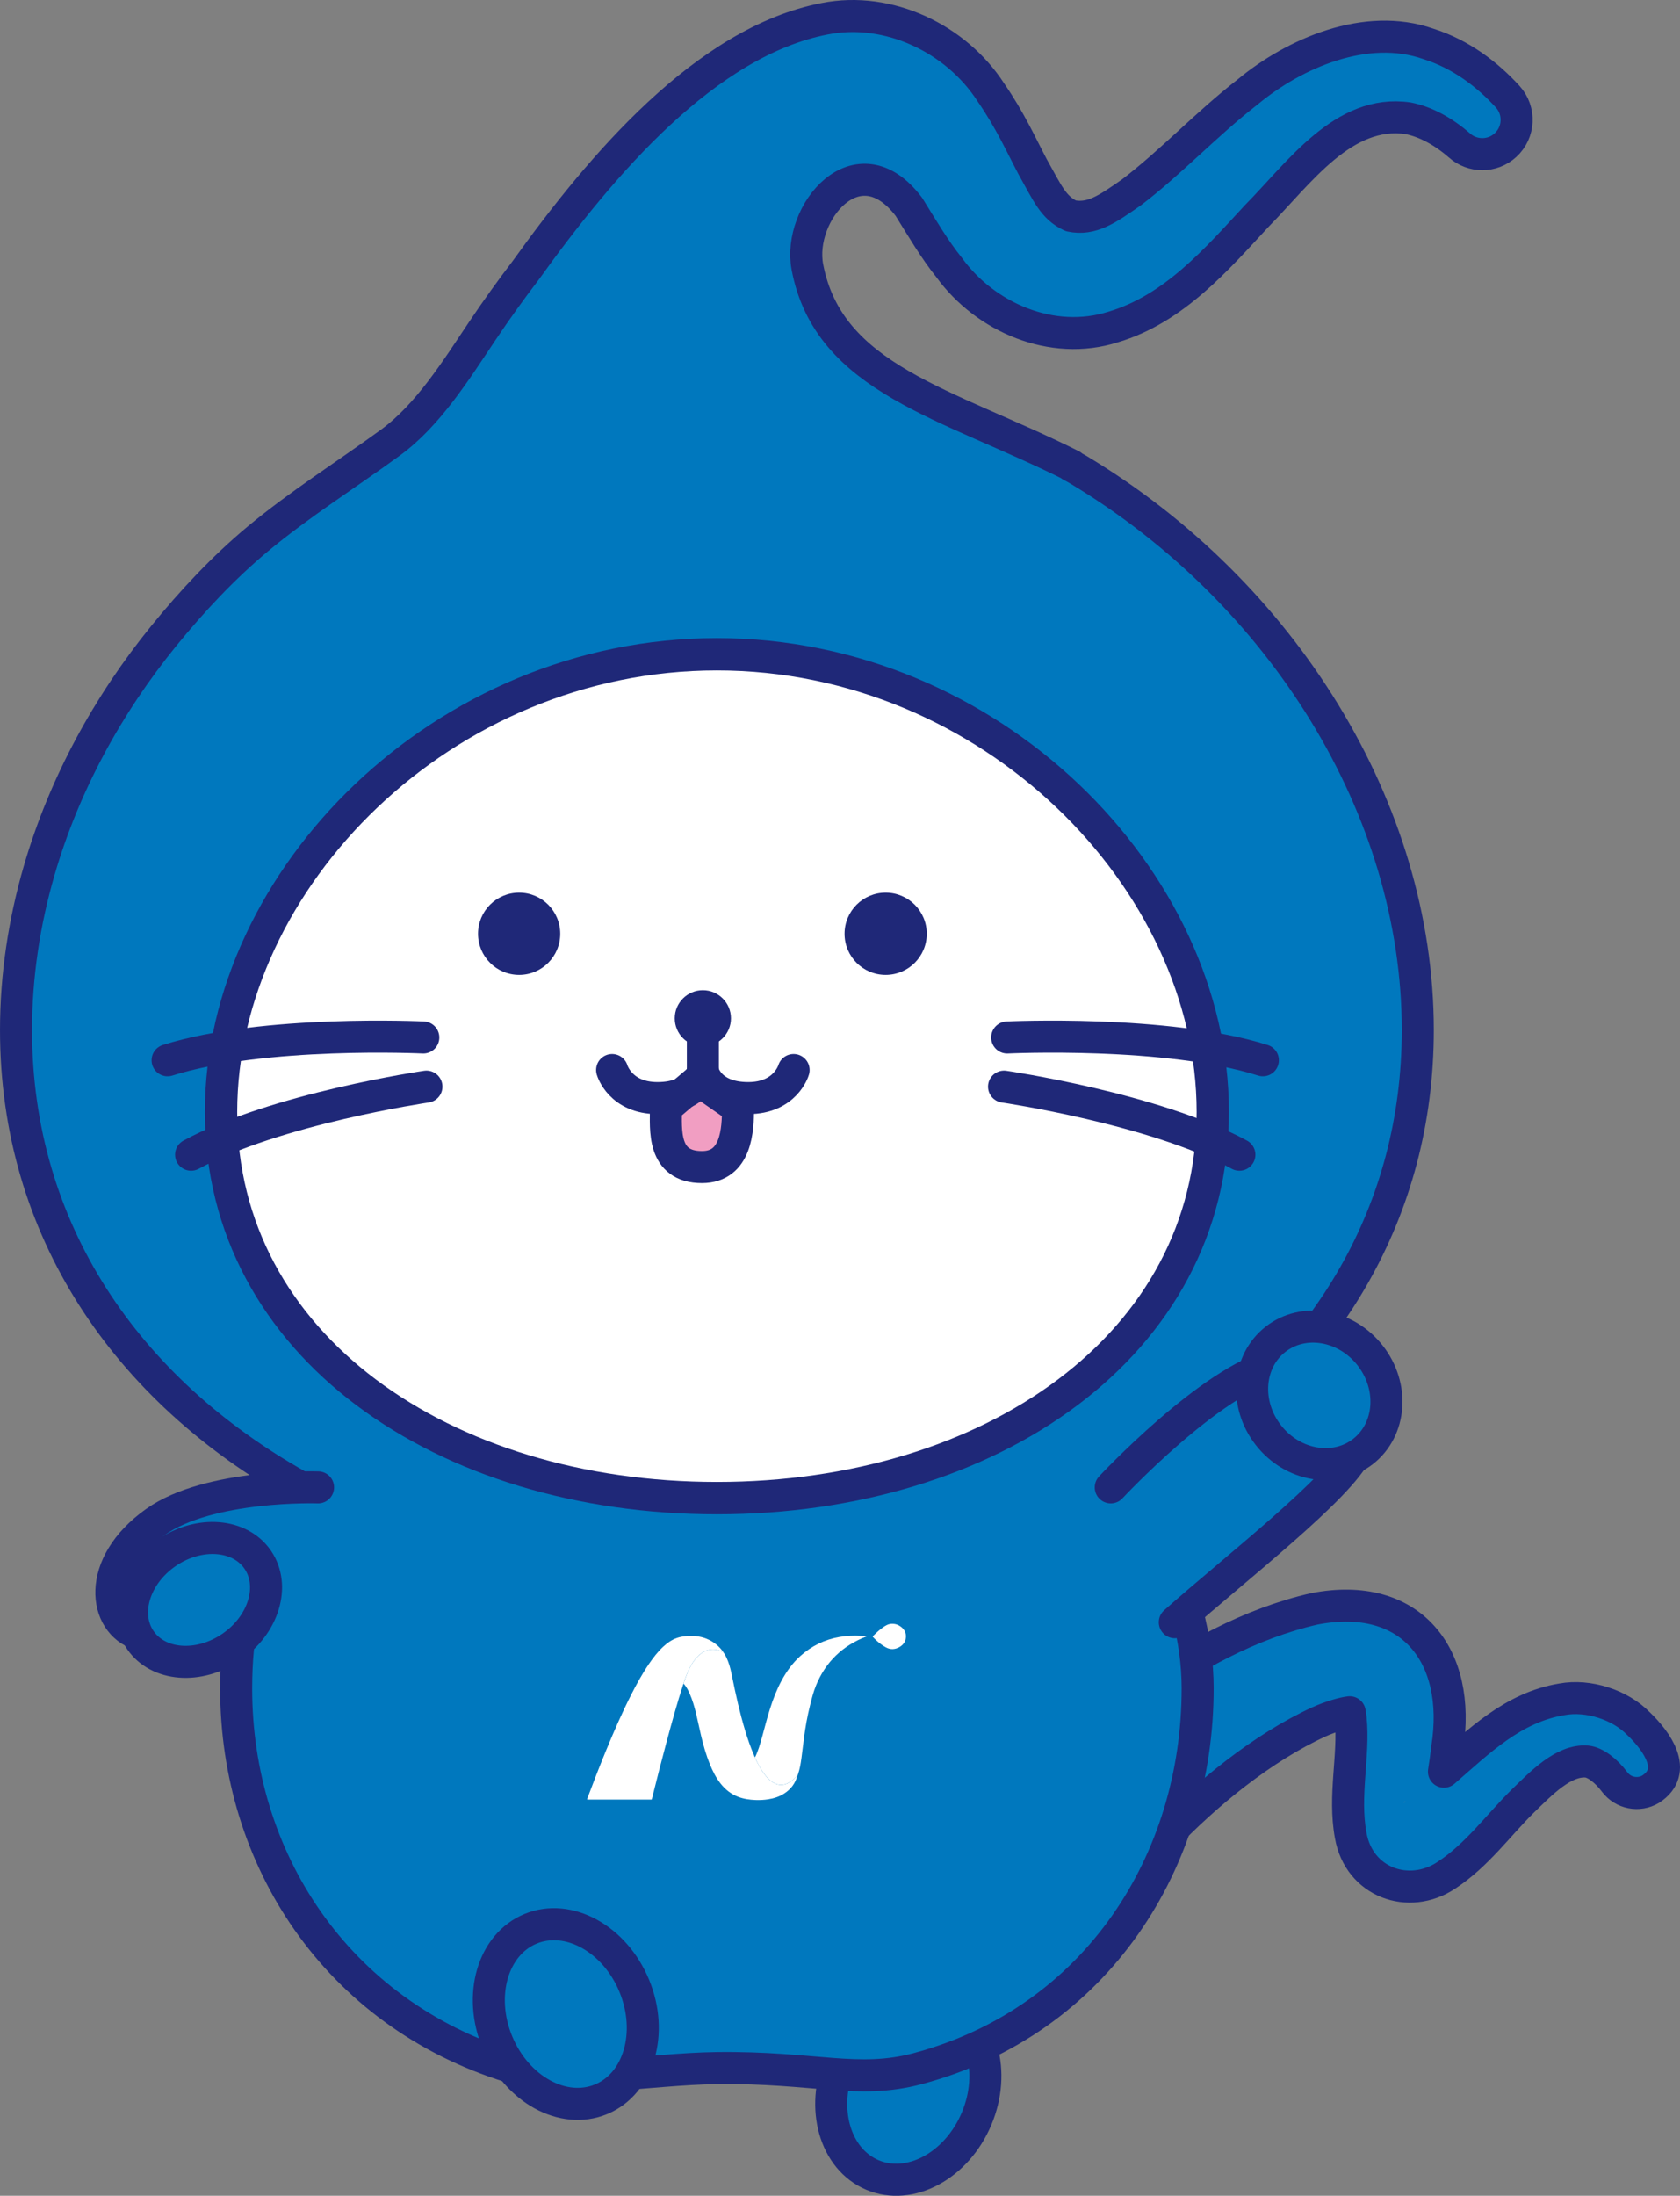 <?xml version="1.0" encoding="UTF-8"?><svg id="a" xmlns="http://www.w3.org/2000/svg" width="157.368" height="205.565" viewBox="0 0 157.368 205.565"><rect x="0" y="0" width="157.368" height="205.565" fill="#808080" stroke="none"/><defs><style>.b,.c,.d,.e{stroke:#1f2878;stroke-linecap:round;stroke-linejoin:round;}.b,.d,.e{stroke-width:3px;}.b,.f{fill:#0078be;}.c{stroke-width:3.026px;}.c,.g{fill:#fff;}.d{fill:#f19ec2;}.h{fill:#1f2878;}.h,.g,.f{stroke-width:0px;}.e{fill:none;}</style></defs><path class="f" d="M93.21,173.061c6.254-10.018,18.179-19.769,29.907-22.443,9.021-1.75,13.817,4.344,12.445,13.028-.263,2.372-.791,4.765-.9,6.687-.17-.316-.356-.702-.677-.965-.613-.582-1.402-.878-2.2-.742-.371.075-.344.152-.215.094,4.831-3.083,8.502-8.611,14.734-9.632,2.462-.461,5.471.51,7.177,2.277,1.701,1.626,3.757,4.435,1.141,6.134-1.134.675-2.578.376-3.359-.649-.827-1.118-1.866-1.865-2.615-1.935-2.193-.184-4.306,2.055-6.026,3.718-2.268,2.234-4.283,5.068-7.143,6.929-3.509,2.336-8.182.682-8.959-3.734-.691-3.741.341-7.457,0-10.924-.059-.59-.185-1.089-.287-1.229-.046-.069-.073-.07-.033.036.033.083.167.253.281.357.237.211.322.193.059.218-.526.032-1.794.369-3.003.917-5.248,2.407-10.541,6.704-14.616,10.991-2.065,2.237-3.926,4.658-5.542,7.238-4.427,6.578-14.162.519-10.17-6.37h0Z"/><path class="e" d="M153.481,161.365c-1.707-1.767-4.715-2.739-7.177-2.277-4.57.749-7.763,3.92-11.046,6.775.113-.733.223-1.473.305-2.217,1.372-8.684-3.424-14.777-12.445-13.028-11.728,2.674-23.654,12.425-29.907,22.443-3.993,6.889,5.742,12.949,10.169,6.37,1.616-2.58,3.477-5.001,5.542-7.238,4.074-4.287,9.367-8.584,14.616-10.991,1.136-.515,2.315-.84,2.891-.904.036.182.07.383.092.605.342,3.467-.69,7.183.001,10.924.776,4.416,5.45,6.07,8.959,3.734,2.86-1.861,4.875-4.694,7.143-6.929,1.721-1.663,3.833-3.902,6.026-3.718.749.07,1.788.817,2.615,1.935.781,1.025,2.224,1.324,3.359.649,2.616-1.699.56-4.508-1.141-6.134Z"/><ellipse class="b" cx="85.083" cy="195.662" rx="8.636" ry="6.936" transform="translate(-128.266 197.885) rotate(-67.095)"/><path class="b" d="M112.186,158.079c0-9.551-5.552-19.093-12.392-26.583-8.52-9.33-18.411-15.554-32.64-15.554-12.827,0-24.453,8.701-32.859,16.554-8.406,7.853-12.174,14.859-12.174,25.583,0,15.88,9.343,30.337,25.673,35.417,5.726,1.781,12.699.2,19.359.116,9.141-.116,13.206,1.548,18.808.051,16.833-4.5,26.224-19.497,26.224-35.583Z"/><path class="g" d="M64.017,157.632c-.595,1.812-1.097,3.651-1.592,5.493-.468,1.741-.915,3.488-1.349,5.237-.034.135-.023.109-.137.109-1.95,0-3.9,0-5.851,0-.029,0-.058-.002-.089-.004-.013-.06.019-.107.038-.155.557-1.487,1.13-2.967,1.734-4.436.716-1.741,1.467-3.467,2.316-5.148.511-1.011,1.055-2.004,1.692-2.942.395-.581.821-1.137,1.337-1.619.386-.36.81-.659,1.315-.831.317-.108.645-.149.977-.172.704-.047,1.382.047,2.02.363.499.247.92.59,1.253,1.038.022.03.065.054.049.104-.069-.004-.122-.048-.181-.076-.512-.239-1.024-.234-1.533.001-.356.165-.64.425-.885.725-.306.375-.526.802-.719,1.243-.152.349-.27.71-.396,1.069Z"/><path class="g" d="M64.017,157.632c.126-.359.244-.72.396-1.069.193-.441.413-.868.719-1.243.245-.301.529-.56.885-.725.51-.236,1.022-.241,1.533-.001.059.028.112.072.181.076,0,0-.004,0-.004,0,.006.021.016.015.026.003.194.267.329.564.448.87.176.454.277.928.373,1.404.343,1.699.718,3.39,1.22,5.05.245.81.52,1.61.86,2.386.017.04.013.105.084.106-.017.036-.013.069.005.105.06.123.113.249.176.37.184.358.379.709.615,1.035.246.341.52.654.885.877.239.146.498.228.777.221.252-.007.488-.086.705-.213.249-.145.468-.327.666-.535.033-.035.058-.082.113-.09-.187.713-.61,1.252-1.222,1.648-.453.294-.957.453-1.486.538-.398.064-.8.085-1.203.07-.558-.022-1.106-.099-1.631-.301-.665-.255-1.2-.681-1.638-1.237-.427-.543-.736-1.152-.996-1.787-.363-.889-.625-1.81-.844-2.743-.156-.666-.294-1.335-.452-2.001-.156-.658-.346-1.306-.621-1.927-.128-.289-.277-.566-.479-.812-.025-.031-.041-.075-.092-.074Z"/><path class="g" d="M74.681,166.257c-.055.008-.081.056-.113.09-.198.208-.417.39-.666.535-.218.127-.454.206-.705.213-.279.008-.538-.075-.777-.221-.364-.222-.638-.536-.885-.877-.236-.326-.432-.677-.615-1.035-.062-.122-.116-.248-.176-.37-.018-.036-.022-.069-.005-.105.291-.6.471-1.238.648-1.878.244-.887.467-1.78.747-2.657.285-.894.62-1.768,1.065-2.596.471-.877,1.046-1.674,1.791-2.34,1.049-.938,2.268-1.53,3.657-1.768.665-.114,1.335-.141,2.009-.103.141.008.282.01.423.016.04.002.08.004.121.007-.002.039-.028.033-.045.039-2.222.854-3.809,2.364-4.714,4.575-.249.608-.407,1.244-.565,1.88-.245.982-.427,1.977-.557,2.981-.084.65-.161,1.3-.247,1.95-.068.51-.15,1.017-.321,1.506-.019.054-.034.111-.068.159Z"/><path class="g" d="M84.865,153.204c-.014.451-.234.78-.619.995-.405.226-.822.257-1.247.033-.359-.19-.673-.439-.969-.714-.088-.082-.169-.171-.254-.256-.037-.037-.034-.065.004-.103.319-.309.637-.619,1.011-.863.182-.118.369-.23.586-.263.433-.065.811.068,1.132.361.173.158.283.355.334.585.016.074.016.148.021.224Z"/><path class="g" d="M67.753,154.671c-.01.012-.019.019-.026-.003.01-.008.018-.007.026.003Z"/><path class="f" d="M44.677,31.904c7.248-10.72,18.886-27.497,32.564-30.147,6.018-1.192,12.343,1.888,15.568,6.882,1.814,2.62,2.869,4.992,3.91,6.957,1.404,2.5,1.936,3.844,3.587,4.612,1.955.414,3.431-.636,5.655-2.181,3.671-2.785,7.045-6.418,10.909-9.418,4.35-3.61,11.078-6.557,16.939-4.495,3.071.971,5.532,2.881,7.41,4.932,1.199,1.31,1.11,3.344-.2,4.543-1.23,1.128-3.103,1.114-4.316.025-1.535-1.337-3.203-2.226-4.807-2.54-6.047-.89-10.215,5.136-14.164,9.135-3.738,4.026-7.731,8.701-13.459,10.405-5.729,1.819-11.982-.901-15.359-5.56-2.218-2.733-4.195-6.781-6.035-8.957-.801-.86-1.272-1.415-2.17-1.451-7.702.999-19.077,18.963-23.526,25.539-5.781,8.067-17.684.244-12.507-8.28h0Z"/><path class="f" d="M85.503,19.871c-4.875-7.208-10.858-.034-9.875,5.125,2,10.5,13.083,12.75,24.75,18.583l-76.416,7.583c-.042-.542,3.993-3.648,9.833-7.542,4.5-3,7.587-6.977,11.375-12.625C62.99,4.427,77.628,4.246,82.628,9.996c5,5.75,2.875,9.875,2.875,9.875Z"/><path class="f" d="M132.807,96.434c0-20.744-12.727-41.006-31.762-52.439-9.893-5.942-21.491,1.334-33.892,1.334-11.885,0-23.033-7.566-32.65-2.062C14.782,54.553,1.5,75.242,1.5,96.434c0,31.526,29.394,52.229,65.654,52.229s65.654-20.703,65.654-52.229Z"/><path class="e" d="M110.658,136.47c13.585-9.156,22.149-23.02,22.149-40.037,0-20.744-12.727-41.006-31.762-52.439-.244-.146-.489-.278-.735-.409l.068-.007c-11.667-5.833-22.75-8.083-24.75-18.583-.958-5.03,4.705-11.969,9.507-5.633,1.188,1.909,2.439,4.038,3.78,5.69,3.377,4.659,9.63,7.379,15.359,5.56,5.728-1.704,9.721-6.379,13.459-10.405,3.948-3.999,8.117-10.025,14.164-9.135,1.604.314,3.273,1.203,4.807,2.54,1.213,1.09,3.086,1.103,4.316-.025,1.31-1.199,1.399-3.233.2-4.543-1.878-2.051-4.34-3.961-7.41-4.932-5.861-2.062-12.589.885-16.94,4.495-3.864,2.999-7.238,6.633-10.909,9.418-2.224,1.545-3.7,2.595-5.655,2.181-1.651-.768-2.183-2.112-3.587-4.612-1.041-1.965-2.096-4.337-3.91-6.957-3.225-4.994-9.551-8.074-15.568-6.882-11.107,2.152-20.869,13.62-28.027,23.595-1.328,1.738-2.675,3.605-4.043,5.645-2.422,3.611-5.053,7.857-8.602,10.442-4.115,2.998-8.542,5.78-12.451,9.039-3.181,2.652-6.139,5.813-8.762,9.036-5.261,6.465-9.342,13.93-11.676,21.945-1.415,4.86-2.18,9.912-2.18,14.976,0,18.726,10.371,33.633,26.39,42.651"/><path class="c" d="M113.603,104.11c0-21.815-20.796-42.859-46.449-42.859s-46.449,21.044-46.449,42.859,20.796,36.141,46.449,36.141,46.449-14.326,46.449-36.141Z"/><circle class="h" cx="48.628" cy="87.418" r="3.85"/><circle class="h" cx="82.961" cy="87.418" r="3.85"/><path class="e" d="M94.343,97.127s14.94-.711,23.952,2.134"/><path class="e" d="M94.05,101.728s14.124,2.062,22.045,6.373"/><path class="e" d="M39.652,97.127s-14.94-.711-23.952,2.134"/><path class="e" d="M39.945,101.728s-14.124,2.062-22.045,6.373"/><path class="b" d="M104.045,139.246s9.317-10.003,15.542-11.542c6.985-1.727,9.035,4.729,7.5,8.125s-11.417,11.042-17.042,16.042"/><ellipse class="b" cx="53" cy="188.551" rx="6.936" ry="8.636" transform="translate(-68.084 34.606) rotate(-22.486)"/><path class="b" d="M29.795,139.246s-10.199-.341-15.25,3.25c-5.669,4.03-4.792,9.484-1.5,10.5,3.292,1.016,7.219.828,10.5-.75"/><ellipse class="b" cx="18.645" cy="149.779" rx="6.662" ry="5.351" transform="translate(-81.192 36.581) rotate(-34.315)"/><ellipse class="b" cx="123.58" cy="130.631" rx="6.052" ry="6.662" transform="translate(-54.249 103.922) rotate(-38.047)"/><circle class="h" cx="65.837" cy="95.334" r="2.632"/><path class="d" d="M69.129,103.717c0,2.002-.125,5.542-3.375,5.542-3.75,0-3.375-3.54-3.375-5.542l3.042-2.583,3.708,2.583Z"/><path class="e" d="M74.338,100.175s-.75,2.625-4.25,2.625c-3.75,0-4.25-2.5-4.25-2.5h-.001s-.5,2.5-4.25,2.5c-3.5,0-4.25-2.625-4.25-2.625"/><line class="e" x1="65.837" y1="96.925" x2="65.837" y2="100.3"/></svg>
